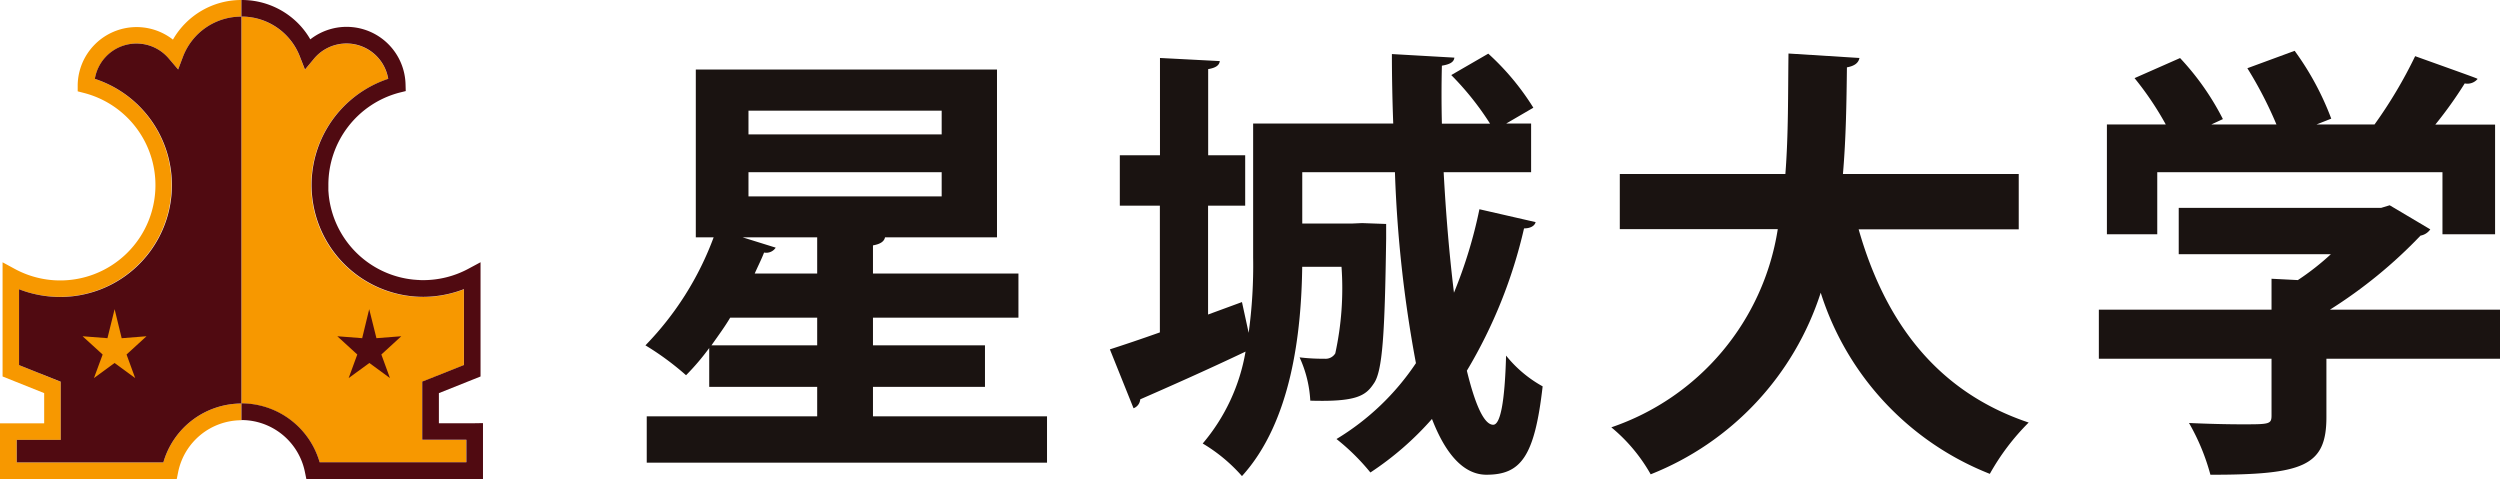 <svg xmlns="http://www.w3.org/2000/svg" xmlns:xlink="http://www.w3.org/1999/xlink" width="97.114" height="18.614" viewBox="0 0 97.114 18.614"><defs><clipPath id="a"><rect width="97.114" height="18.614" transform="translate(0 0)" fill="none"/></clipPath></defs><g transform="translate(0 0)" clip-path="url(#a)"><path d="M5.3,1.69a1.639,1.639,0,0,1,1.26.59L6.92,2.7l.195-.512A2.42,2.42,0,0,1,9.378.645V0a3.057,3.057,0,0,0-2.66,1.539,2.289,2.289,0,0,0-3.7,1.752v.257l.244.063A3.7,3.7,0,1,1,.572,10.445L.1,10.189v4.435l1.616.647v1.173H0v2.17H6.865l.053-.264a2.512,2.512,0,0,1,2.46-2.025v-.649a3.162,3.162,0,0,0-3.033,2.286H.648v-.876H2.36V14.833l-1.62-.65V11.237a4.437,4.437,0,0,0,1.581.295A4.344,4.344,0,0,0,3.684,3.064,1.658,1.658,0,0,1,5.3,1.69" fill="#f79800"/><path d="M12.417,17.963h5.695v-.876H16.4V14.829l.206-.08,1.414-.564V11.238a4.4,4.4,0,0,1-1.579.3,4.344,4.344,0,0,1-1.363-8.471,1.644,1.644,0,0,0-2.884-.782l-.349.424-.2-.514A2.423,2.423,0,0,0,9.378.645v15.03a3.164,3.164,0,0,1,3.039,2.288" fill="#f79800"/><path d="M18.44,16.441H17.049v-1.17l1.618-.646V10.187l-.477.256a3.7,3.7,0,0,1-1.748.439c-.063,0-.126,0-.188-.007h-.03l-.161-.013h0a3.682,3.682,0,0,1-3.294-3.294v0l-.013-.16,0-.03V7.185A3.7,3.7,0,0,1,15.51,3.6l.251-.062-.007-.256a2.29,2.29,0,0,0-3.7-1.753,3,3,0,0,0-.639-.776A3.078,3.078,0,0,0,9.378,0V.644A2.423,2.423,0,0,1,11.647,2.19l.2.512.351-.423a1.644,1.644,0,0,1,2.883.783,4.345,4.345,0,0,0,1.363,8.469,4.418,4.418,0,0,0,1.579-.3v2.948l-1.414.563-.207.08v2.259h1.715v.876h-5.7a3.164,3.164,0,0,0-3.038-2.289v.649a2.515,2.515,0,0,1,2.467,2.025l.054.264h6.862v-2.17Z" fill="#500a11"/><path d="M6.345,17.963H.65v-.876H2.36V14.829L.74,14.183V11.236a4.424,4.424,0,0,0,1.58.3A4.344,4.344,0,0,0,3.684,3.063a1.641,1.641,0,0,1,2.879-.782L6.92,2.7l.194-.512A2.419,2.419,0,0,1,9.377.645v15.03a3.163,3.163,0,0,0-3.032,2.288" fill="#500a11"/><path d="M4.451,14.1l.8.587-.335-.916.775-.709-.964.076L4.452,12.01l-.278,1.127-.966-.075.779.71-.338.915Z" fill="#f79800"/><path d="M14.348,14.1l.8.587-.334-.916.774-.709-.965.075-.281-1.127-.273,1.127-.965-.075.775.709-.335.916Z" fill="#500a11"/><path d="M33.911,16.172h6.761v1.8H25.123v-1.8h6.621V15.027H27.55V13.519a9.278,9.278,0,0,1-.9,1.057,10.879,10.879,0,0,0-1.578-1.161A11.973,11.973,0,0,0,27.722,9.22h-.693V2.7h11.7V9.22H34.379c-.034.157-.173.26-.468.312v1.093h5.651v1.716H33.911v1.074h4.351v1.612H33.911Zm-5.547-3.831c-.225.38-.485.727-.727,1.074h4.107V12.341Zm3.38-3.121H28.849l1.284.4a.436.436,0,0,1-.452.19c-.1.261-.242.538-.364.816h2.427Zm-2.669-4H36.58V4.3H29.075Zm0,2.409H36.58V6.689H29.075Z" fill="#1a1311"/><path d="M56.08,6.689c.087,1.646.226,3.259.4,4.681a18.1,18.1,0,0,0,.989-3.242l2.183.5c-.034.139-.19.244-.45.244A19.029,19.029,0,0,1,56.981,14.4c.312,1.282.66,2.1,1.023,2.1.277,0,.451-.868.5-2.687a4.785,4.785,0,0,0,1.421,1.195c-.312,2.74-.849,3.433-2.184,3.433-.9,0-1.6-.832-2.115-2.167a11.848,11.848,0,0,1-2.392,2.08,8.49,8.49,0,0,0-1.317-1.3,9.8,9.8,0,0,0,3.086-2.947,48.98,48.98,0,0,1-.816-7.419h-3.6V8.683h1.941l.382-.017.936.034v.572c-.052,3.692-.139,5.165-.486,5.634-.311.468-.675.711-2.461.658a4.606,4.606,0,0,0-.416-1.682,7.53,7.53,0,0,0,.971.053.439.439,0,0,0,.416-.208,11.843,11.843,0,0,0,.242-3.363H50.585c-.034,2.565-.416,6.014-2.34,8.13a6.352,6.352,0,0,0-1.525-1.266,7.445,7.445,0,0,0,1.664-3.57c-1.492.711-3.051,1.4-4.091,1.854a.4.4,0,0,1-.26.347l-.919-2.288c.537-.173,1.214-.4,1.942-.659V7.99H43.5V6.031h1.56V2.252l2.323.121c-.018.156-.139.26-.451.312V6.031h1.438V7.99H46.928v4.228l1.317-.484.26,1.195A19.318,19.318,0,0,0,48.679,10V4.8h5.442Q54.07,3.421,54.069,2.1l2.427.139c-.018.174-.174.261-.485.312-.018.729-.018,1.491,0,2.254h1.872a11.185,11.185,0,0,0-1.508-1.889l1.438-.832a9.857,9.857,0,0,1,1.751,2.1L58.507,4.8h.97V6.689Z" fill="#1a1311"/><path d="M78.419,8.908H72.2c1.023,3.588,3.034,6.31,6.605,7.506a9.011,9.011,0,0,0-1.509,1.993,11.183,11.183,0,0,1-6.569-7.037,11.32,11.32,0,0,1-6.605,7.055A6.5,6.5,0,0,0,62.593,16.6a9.71,9.71,0,0,0,6.466-7.7H62.922V6.759h6.432c.121-1.542.1-3.121.121-4.68l2.756.173c-.035.191-.191.312-.486.364-.016,1.335-.034,2.739-.155,4.143h6.829Z" fill="#1a1311"/><path d="M97.115,12.028v1.907H90.371v2.271c0,1.907-.9,2.236-4.506,2.236a8.389,8.389,0,0,0-.832-2.011c.71.034,1.491.052,2.045.052,1.075,0,1.161,0,1.161-.347v-2.2H81.531V12.028h6.708v-1.2l1.023.052a10.109,10.109,0,0,0,1.283-1.006H84.634v-1.8H92.5l.329-.1,1.577.936a.59.59,0,0,1-.38.243,18.425,18.425,0,0,1-3.52,2.877ZM83.8,6.689V9.1H81.844V4.835h2.287a12.032,12.032,0,0,0-1.213-1.8l1.768-.78A10.231,10.231,0,0,1,86.35,4.626l-.45.209h2.53A15.355,15.355,0,0,0,87.3,2.65l1.837-.676a11.034,11.034,0,0,1,1.422,2.635l-.573.226h2.254a17.824,17.824,0,0,0,1.578-2.653c2.322.832,2.374.85,2.426.884a.514.514,0,0,1-.5.174,15.928,15.928,0,0,1-1.143,1.6h2.322V9.1H94.879V6.689Z" fill="#1a1311"/></g></svg>